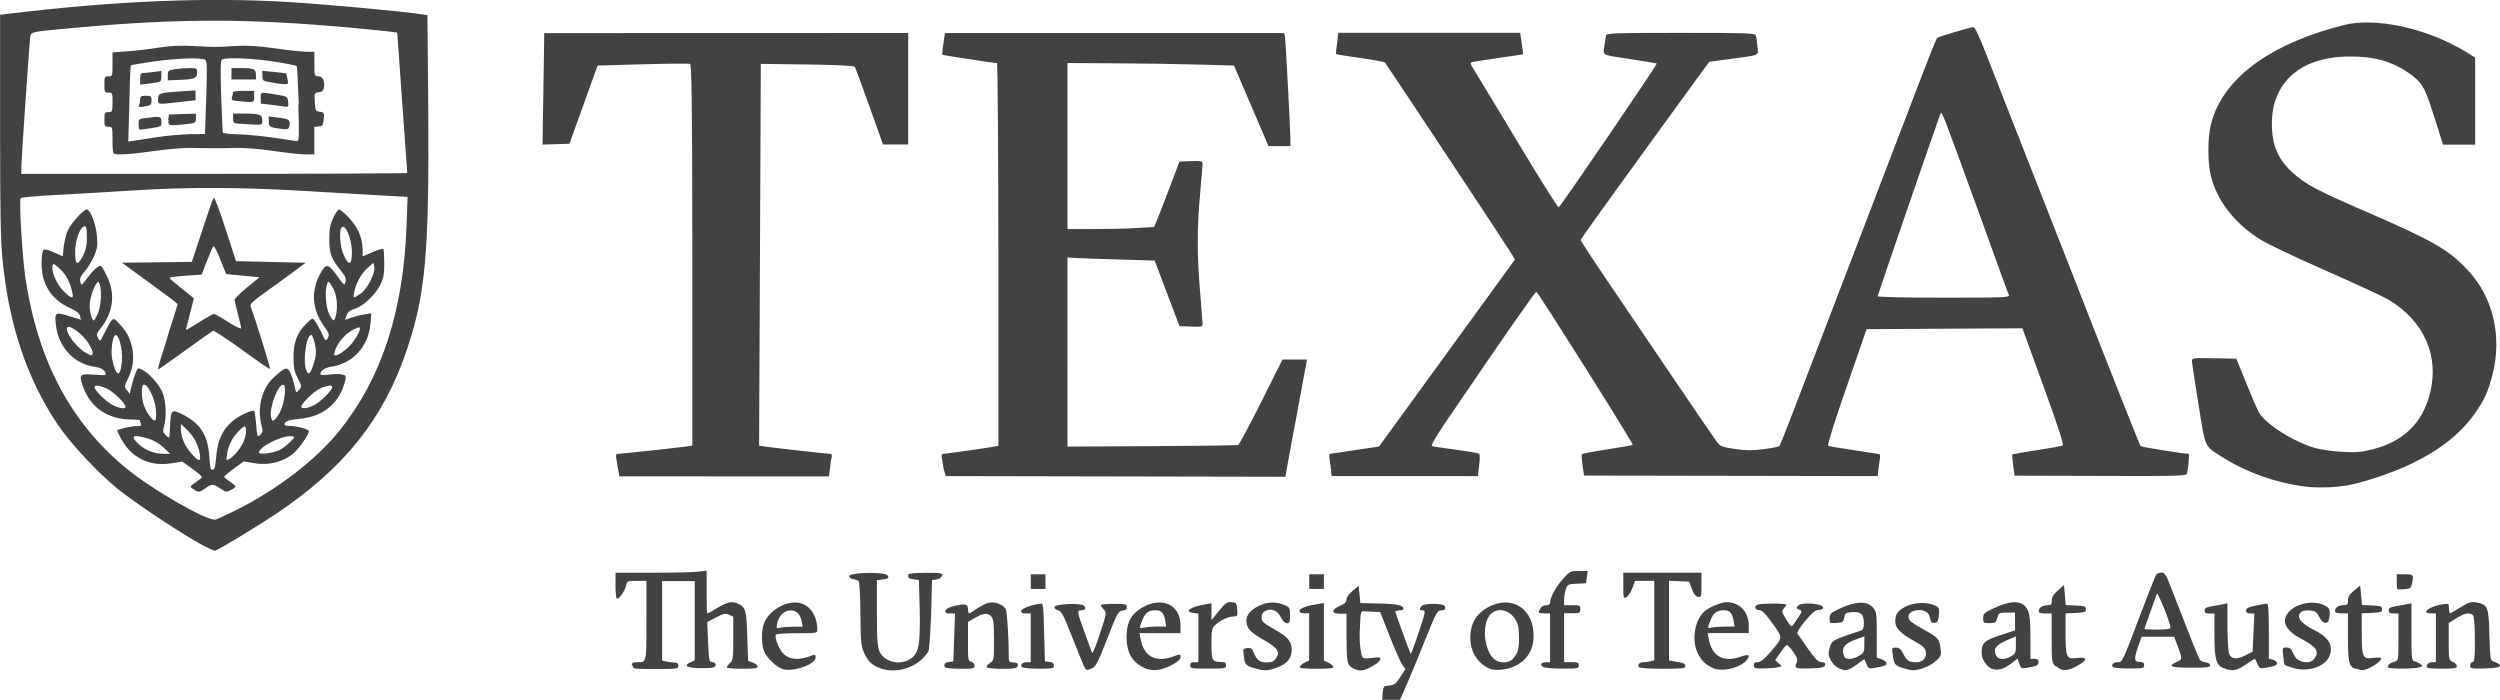 <?xml version="1.0" encoding="UTF-8" standalone="no"?>
<!-- Created with Inkscape (http://www.inkscape.org/) -->

<svg
   width="28.975mm"
   height="8.111mm"
   viewBox="0 0 28.975 8.111"
   version="1.1"
   id="svg4832"
   xml:space="preserve"
   inkscape:version="1.2.2 (b0a8486541, 2022-12-01)"
   sodipodi:docname="school-and-firms.svg"
   xmlns:inkscape="http://www.inkscape.org/namespaces/inkscape"
   xmlns:sodipodi="http://sodipodi.sourceforge.net/DTD/sodipodi-0.dtd"
   xmlns="http://www.w3.org/2000/svg"
   xmlns:svg="http://www.w3.org/2000/svg"><sodipodi:namedview
     id="namedview4834"
     pagecolor="#ffffff"
     bordercolor="#000000"
     borderopacity="0.25"
     inkscape:showpageshadow="2"
     inkscape:pageopacity="0.0"
     inkscape:pagecheckerboard="0"
     inkscape:deskcolor="#d1d1d1"
     inkscape:document-units="mm"
     showgrid="false"
     inkscape:zoom="0.52427991"
     inkscape:cx="9906.9217"
     inkscape:cy="5812.7347"
     inkscape:window-width="1920"
     inkscape:window-height="1025"
     inkscape:window-x="1920"
     inkscape:window-y="0"
     inkscape:window-maximized="1"
     inkscape:current-layer="layer1" /><defs
     id="defs4829" /><g
     inkscape:label="Layer 1"
     inkscape:groupmode="layer"
     id="layer1"
     transform="translate(-2586.586,-1550.361)"><g
       id="g60273"
       transform="translate(1148.147,1322.057)"
       style="fill:#ffffff;fill-opacity:1"><path
         style="opacity:0.74;fill:#000000;fill-opacity:1;stroke-width:1"
         d="m 1454.464,236.335 c 0.01,-0.078 0.01,-0.08 0.075,-0.086 0.06,-0.005 0.078,-0.018 0.129,-0.098 l 0.059,-0.092 -0.037,-0.053 c -0.02,-0.029 -0.086,-0.178 -0.146,-0.331 l -0.109,-0.278 -0.082,-0.003 c -0.045,-0.002 -0.096,-0.004 -0.114,-0.005 -0.028,-0.001 -0.033,0.024 -0.038,0.187 -0.01,0.104 7e-4,0.227 0.01,0.274 0.014,0.079 0.019,0.085 0.071,0.084 0.031,-6.8e-4 0.077,-0.005 0.102,-0.009 0.086,-0.015 0.064,0.045 -0.037,0.1 -0.107,0.059 -0.149,0.064 -0.225,0.024 -0.07,-0.036 -0.076,-0.067 -0.077,-0.373 l -3e-4,-0.259 h -0.076 c -0.102,0 -0.102,-0.048 -2e-4,-0.091 0.055,-0.023 0.075,-0.043 0.075,-0.073 2e-4,-0.024 0.029,-0.065 0.071,-0.1 l 0.071,-0.059 0.01,0.1 0.01,0.1 0.225,0.005 c 0.209,0.005 0.275,0.02 0.275,0.063 0,0.009 -0.022,0.017 -0.047,0.017 -0.026,0 -0.047,0.007 -0.047,0.015 0,0.016 0.17,0.481 0.179,0.491 0,0.003 0.044,-0.109 0.091,-0.25 0.079,-0.236 0.083,-0.256 0.049,-0.256 -0.042,0 -0.046,-0.02 -0.013,-0.053 0.033,-0.033 0.254,-0.03 0.267,0.004 0.013,0.034 0,0.049 -0.052,0.049 -0.033,0 -0.059,0.05 -0.169,0.325 -0.071,0.179 -0.168,0.412 -0.214,0.519 l -0.085,0.194 h -0.103 -0.103 z m -6.956,-0.278 c -0.071,-0.022 -0.178,-0.125 -0.212,-0.202 -0.034,-0.078 -0.034,-0.253 10e-5,-0.333 0.059,-0.142 0.246,-0.252 0.392,-0.233 0.131,0.018 0.222,0.143 0.223,0.311 5e-4,0.042 0,0.043 -0.234,0.043 -0.129,0 -0.239,0.007 -0.245,0.016 -0.017,0.029 0.027,0.151 0.075,0.209 0.072,0.085 0.194,0.095 0.352,0.03 0.026,-0.011 0.033,-0.005 0.033,0.026 0,0.081 -0.264,0.173 -0.385,0.134 z m 0.125,-0.49 0.108,-2.6e-4 -0.011,-0.061 c -0.016,-0.086 -0.059,-0.127 -0.129,-0.127 -0.073,0 -0.136,0.061 -0.154,0.15 -0.012,0.06 -0.01,0.063 0.033,0.051 0.025,-0.007 0.094,-0.012 0.153,-0.012 z m 1.009,0.482 c -0.097,-0.035 -0.143,-0.079 -0.189,-0.18 -0.034,-0.074 -0.039,-0.13 -0.042,-0.45 0,-0.201 -0.011,-0.372 -0.02,-0.381 -0.01,-0.008 -0.037,-0.018 -0.063,-0.022 -0.027,-0.003 -0.047,-0.019 -0.047,-0.035 0,-0.042 0.408,-0.052 0.443,-0.01 0.026,0.032 0.013,0.041 -0.075,0.052 l -0.047,0.005 v 0.387 c 0,0.334 0.01,0.395 0.034,0.448 0.062,0.115 0.229,0.154 0.347,0.082 0.104,-0.064 0.122,-0.148 0.116,-0.558 l -0.01,-0.359 -0.062,-0.009 c -0.034,-0.005 -0.062,-0.016 -0.061,-0.024 5e-4,-0.008 0,-0.023 0,-0.033 0,-0.011 0.079,-0.019 0.2,-0.019 0.179,0 0.199,0.003 0.193,0.033 -0.01,0.02 -0.029,0.037 -0.062,0.043 l -0.056,0.01 -0.01,0.387 c -0.01,0.228 -0.019,0.407 -0.032,0.436 -0.012,0.027 -0.054,0.076 -0.093,0.108 -0.131,0.108 -0.314,0.143 -0.466,0.089 z m 2.356,-0.034 c -0.015,-0.034 -0.078,-0.189 -0.139,-0.344 -0.093,-0.237 -0.119,-0.285 -0.156,-0.293 -0.024,-0.006 -0.044,-0.023 -0.044,-0.038 0,-0.036 0.301,-0.05 0.341,-0.017 0.034,0.028 0.017,0.055 -0.033,0.055 -0.048,0 -0.045,0.014 0.049,0.274 0.038,0.104 0.073,0.201 0.079,0.217 0.01,0.015 0.046,-0.082 0.091,-0.217 0.079,-0.24 0.08,-0.246 0.046,-0.284 -0.02,-0.021 -0.035,-0.045 -0.035,-0.052 0,-0.007 0.068,-0.013 0.151,-0.013 0.137,0 0.151,0.003 0.151,0.036 0,0.026 -0.015,0.038 -0.051,0.043 -0.048,0.005 -0.061,0.028 -0.177,0.327 -0.115,0.293 -0.131,0.323 -0.185,0.345 -0.057,0.023 -0.06,0.022 -0.087,-0.037 z m 0.708,0.032 c -0.144,-0.065 -0.21,-0.178 -0.21,-0.358 0,-0.188 0.065,-0.292 0.229,-0.367 0.212,-0.096 0.396,0.01 0.396,0.23 l 10e-5,0.09 h -0.238 -0.238 l 0.014,0.071 c 0.037,0.198 0.172,0.272 0.368,0.203 0.099,-0.035 0.094,-0.035 0.094,0.007 0,0.046 -0.159,0.132 -0.267,0.145 -0.053,0.006 -0.106,-6.7e-4 -0.148,-0.02 z m 0.155,-0.481 h 0.094 l -0.011,-0.068 c -0.015,-0.089 -0.043,-0.121 -0.111,-0.121 -0.082,0 -0.12,0.028 -0.154,0.113 -0.04,0.101 -0.04,0.101 0.028,0.087 0.032,-0.007 0.102,-0.012 0.153,-0.012 z m 1.104,0.479 c -0.093,-0.029 -0.102,-0.042 -0.113,-0.168 -0.01,-0.049 0,-0.057 0.044,-0.062 0.04,-0.005 0.054,0.005 0.074,0.053 0.036,0.088 0.07,0.113 0.152,0.113 0.058,0 0.08,-0.01 0.106,-0.049 0.029,-0.044 0.03,-0.055 0.01,-0.096 -0.015,-0.026 -0.077,-0.074 -0.139,-0.108 -0.141,-0.078 -0.195,-0.125 -0.21,-0.188 -0.021,-0.086 0.024,-0.157 0.136,-0.212 0.108,-0.053 0.207,-0.054 0.316,-0.005 0.044,0.02 0.05,0.034 0.05,0.114 0,0.077 -0.01,0.091 -0.036,0.091 -0.023,0 -0.049,-0.026 -0.071,-0.07 -0.04,-0.08 -0.11,-0.108 -0.179,-0.074 -0.031,0.015 -0.044,0.038 -0.044,0.076 0,0.047 0.017,0.063 0.132,0.128 0.174,0.098 0.217,0.147 0.217,0.25 0,0.1 -0.057,0.164 -0.184,0.208 -0.104,0.036 -0.138,0.035 -0.255,-4.5e-4 z m 2.744,0.011 c -0.144,-0.061 -0.229,-0.195 -0.229,-0.359 0,-0.176 0.076,-0.294 0.236,-0.37 0.241,-0.114 0.47,0.021 0.495,0.291 0.017,0.187 -0.054,0.325 -0.206,0.402 -0.088,0.045 -0.233,0.062 -0.295,0.036 z m 0.262,-0.114 c 0.022,-0.021 0.046,-0.06 0.056,-0.086 0.024,-0.064 0.023,-0.256 0,-0.322 -0.07,-0.185 -0.281,-0.216 -0.35,-0.052 -0.062,0.15 -0.015,0.395 0.091,0.47 0.06,0.042 0.158,0.037 0.204,-0.009 z m 2.321,0.104 c -0.088,-0.04 -0.129,-0.079 -0.175,-0.169 -0.075,-0.146 -0.039,-0.382 0.074,-0.485 0.052,-0.047 0.197,-0.109 0.257,-0.109 0.15,-10e-4 0.259,0.112 0.259,0.268 v 0.09 h -0.238 -0.238 l 0.013,0.071 c 0.037,0.2 0.17,0.273 0.369,0.203 0.089,-0.031 0.112,-0.024 0.082,0.025 -0.061,0.098 -0.289,0.158 -0.403,0.107 z m 0.139,-0.48 0.111,-2.6e-4 -0.011,-0.068 c -0.015,-0.089 -0.043,-0.121 -0.111,-0.121 -0.082,0 -0.12,0.028 -0.155,0.113 -0.039,0.098 -0.039,0.101 0.012,0.088 0.024,-0.006 0.092,-0.011 0.153,-0.012 z m 1.319,0.481 c -0.038,-0.016 -0.074,-0.053 -0.094,-0.094 -0.029,-0.061 -0.029,-0.076 -0.01,-0.147 0.029,-0.083 0.03,-0.084 0.362,-0.194 0.024,-0.008 0.033,-0.031 0.033,-0.082 0,-0.106 -0.032,-0.138 -0.133,-0.131 -0.077,0.005 -0.085,0.011 -0.094,0.063 -0.01,0.051 -0.017,0.057 -0.09,0.062 -0.078,0.005 -0.08,0.005 -0.08,-0.053 0,-0.054 0.01,-0.063 0.127,-0.118 0.175,-0.081 0.309,-0.085 0.374,-0.009 0.044,0.051 0.046,0.065 0.046,0.317 v 0.264 l 0.056,0.02 c 0.031,0.011 0.056,0.031 0.056,0.045 0,0.027 -0.023,0.036 -0.137,0.055 -0.066,0.011 -0.073,0.008 -0.095,-0.045 l -0.024,-0.057 -0.092,0.066 c -0.102,0.072 -0.123,0.076 -0.213,0.037 z m 0.236,-0.142 c 0.056,-0.034 0.061,-0.046 0.061,-0.131 v -0.094 l -0.08,0.028 c -0.154,0.054 -0.192,0.105 -0.154,0.204 0.016,0.041 0.099,0.037 0.173,-0.008 z m 0.507,0.142 c -0.095,-0.034 -0.101,-0.041 -0.116,-0.147 -0.013,-0.087 -0.012,-0.09 0.036,-0.09 0.038,0 0.057,0.017 0.086,0.073 0.04,0.079 0.068,0.097 0.152,0.097 0.072,0 0.116,-0.048 0.109,-0.118 -0.01,-0.049 -0.025,-0.067 -0.138,-0.13 -0.159,-0.089 -0.217,-0.149 -0.217,-0.226 0,-0.083 0.029,-0.124 0.119,-0.171 0.093,-0.048 0.239,-0.056 0.331,-0.018 0.059,0.025 0.062,0.031 0.056,0.113 -0.01,0.074 -0.012,0.088 -0.048,0.093 -0.034,0.005 -0.045,-0.005 -0.054,-0.053 -0.013,-0.065 -0.054,-0.095 -0.129,-0.095 -0.11,0 -0.16,0.076 -0.09,0.136 0.018,0.015 0.089,0.059 0.158,0.097 0.153,0.084 0.17,0.104 0.182,0.211 0.01,0.079 0.01,0.09 -0.058,0.148 -0.063,0.059 -0.188,0.107 -0.272,0.105 -0.019,-4.5e-4 -0.067,-0.013 -0.107,-0.027 z m 1.034,0.01 c -0.063,-0.027 -0.121,-0.113 -0.121,-0.182 0,-0.121 0.027,-0.147 0.214,-0.208 l 0.173,-0.057 v -0.103 -0.103 h -0.094 c -0.09,0 -0.094,0.003 -0.111,0.061 -0.016,0.056 -0.024,0.061 -0.091,0.061 -0.068,0 -0.073,-0.003 -0.073,-0.058 0,-0.052 0.011,-0.063 0.123,-0.115 0.216,-0.101 0.346,-0.091 0.397,0.03 0.02,0.046 0.028,0.139 0.028,0.311 v 0.246 h 0.047 c 0.034,0 0.047,0.01 0.047,0.036 0,0.038 -0.02,0.048 -0.134,0.068 -0.064,0.011 -0.07,0.008 -0.089,-0.048 l -0.021,-0.06 -0.074,0.059 c -0.081,0.064 -0.16,0.085 -0.221,0.059 z m 0.221,-0.147 c 0.049,-0.029 0.055,-0.042 0.055,-0.131 v -0.099 l -0.09,0.038 c -0.147,0.063 -0.179,0.107 -0.136,0.188 0.024,0.046 0.098,0.047 0.171,0.004 z m 0.516,0.118 c -0.045,-0.045 -0.046,-0.054 -0.046,-0.33 v -0.284 h -0.075 c -0.049,0 -0.075,-0.008 -0.075,-0.025 0,-0.04 0.042,-0.07 0.098,-0.07 0.046,0 0.053,-0.007 0.053,-0.055 0,-0.04 0.02,-0.072 0.071,-0.117 l 0.071,-0.062 0.01,0.116 0.01,0.116 0.117,0.005 c 0.103,0.005 0.117,0.01 0.117,0.043 0,0.033 -0.015,0.038 -0.118,0.043 l -0.118,0.005 v 0.227 c 0,0.286 0.01,0.307 0.134,0.29 0.125,-0.017 0.125,0.024 0,0.092 -0.115,0.062 -0.179,0.064 -0.239,0.004 z m 1.942,0.019 c -0.083,-0.036 -0.102,-0.108 -0.102,-0.391 V 235.415 h -0.057 c -0.043,0 -0.056,-0.009 -0.056,-0.035 0,-0.026 0.018,-0.038 0.071,-0.047 0.039,-0.006 0.098,-0.017 0.132,-0.024 l 0.061,-0.012 v 0.265 c 0,0.146 0.01,0.286 0.017,0.312 0.027,0.071 0.085,0.079 0.187,0.027 l 0.088,-0.045 0.01,-0.221 0.01,-0.221 h -0.048 c -0.034,0 -0.048,-0.01 -0.048,-0.034 0,-0.026 0.025,-0.039 0.11,-0.057 0.06,-0.012 0.12,-0.023 0.132,-0.023 0.016,0 0.022,0.085 0.022,0.319 v 0.319 l 0.047,0.012 c 0.026,0.007 0.047,0.024 0.047,0.038 0,0.028 -0.023,0.037 -0.134,0.056 -0.062,0.011 -0.07,0.007 -0.092,-0.045 -0.013,-0.031 -0.027,-0.057 -0.032,-0.057 -0.01,0 -0.052,0.03 -0.106,0.066 -0.105,0.071 -0.159,0.079 -0.252,0.039 z m 0.818,0.001 c -0.05,-0.014 -0.095,-0.03 -0.102,-0.037 -0.01,-0.007 -0.016,-0.054 -0.021,-0.107 -0.01,-0.092 -0.01,-0.095 0.04,-0.095 0.038,0 0.055,0.014 0.076,0.065 0.031,0.074 0.079,0.105 0.16,0.105 0.037,0 0.067,-0.014 0.086,-0.042 0.061,-0.087 0.025,-0.137 -0.172,-0.24 -0.127,-0.067 -0.189,-0.154 -0.165,-0.232 0.046,-0.152 0.323,-0.23 0.476,-0.133 0.036,0.023 0.042,0.041 0.038,0.106 -0.01,0.062 -0.014,0.08 -0.044,0.084 -0.027,0.004 -0.048,-0.015 -0.076,-0.066 -0.032,-0.061 -0.048,-0.072 -0.11,-0.077 -0.04,-0.003 -0.084,0.004 -0.099,0.017 -0.064,0.053 -0.011,0.131 0.143,0.206 0.176,0.087 0.234,0.185 0.182,0.308 -0.05,0.121 -0.243,0.185 -0.413,0.138 z m 0.709,0.007 c -0.07,-0.028 -0.081,-0.079 -0.081,-0.367 v -0.275 h -0.075 c -0.049,0 -0.076,-0.008 -0.076,-0.025 0,-0.04 0.042,-0.07 0.098,-0.07 0.046,0 0.053,-0.007 0.053,-0.055 0,-0.041 0.018,-0.07 0.071,-0.114 l 0.071,-0.059 0.01,0.113 0.01,0.113 0.117,0.005 c 0.103,0.005 0.117,0.01 0.117,0.043 0,0.033 -0.015,0.038 -0.118,0.043 l -0.118,0.005 v 0.227 c 0,0.286 0.01,0.307 0.134,0.29 0.054,-0.007 0.093,-0.005 0.093,0.005 0,0.041 -0.158,0.138 -0.221,0.136 -0.019,-6.6e-4 -0.052,-0.009 -0.075,-0.018 z m -19.972,-0.038 c 0,-0.029 0.013,-0.038 0.055,-0.038 0.12,0 0.115,0.021 0.115,-0.483 v -0.46 h -0.112 c -0.108,0 -0.112,0.001 -0.124,0.056 -0.013,0.06 -0.077,0.152 -0.105,0.152 -0.01,0 -0.017,-0.068 -0.017,-0.151 v -0.151 l 0.429,-1.7e-4 c 0.236,-1e-4 0.474,-0.005 0.528,-0.012 l 0.099,-0.012 v 0.248 c 0,0.136 0,0.248 0.01,0.248 0.01,0 0.056,-0.03 0.117,-0.066 0.115,-0.069 0.166,-0.079 0.239,-0.046 0.086,0.039 0.098,0.084 0.105,0.382 l 0.01,0.28 0.055,0.019 c 0.03,0.011 0.055,0.031 0.055,0.046 0,0.021 -0.038,0.026 -0.179,0.026 -0.099,0 -0.179,-0.007 -0.179,-0.016 0,-0.009 0.017,-0.031 0.038,-0.05 0.034,-0.031 0.038,-0.058 0.038,-0.286 v -0.252 l -0.049,-0.022 c -0.042,-0.019 -0.062,-0.015 -0.151,0.031 l -0.102,0.054 0.01,0.229 c 0.01,0.223 0.01,0.229 0.049,0.235 0.029,0.004 0.042,0.017 0.038,0.038 -0.01,0.027 -0.032,0.032 -0.165,0.032 -0.168,0 -0.217,-0.027 -0.125,-0.069 l 0.048,-0.022 v -0.459 -0.459 h -0.189 -0.189 v 0.46 0.46 l 0.042,0.011 c 0.024,0.006 0.066,0.011 0.094,0.012 0.039,1.9e-4 0.052,0.009 0.052,0.038 0,0.036 -0.013,0.038 -0.264,0.038 -0.252,0 -0.264,-0.002 -0.264,-0.038 z m 3.636,0.025 c -0.028,-0.029 -0.01,-0.061 0.039,-0.066 l 0.052,-0.006 0.01,-0.278 0.01,-0.278 h -0.058 c -0.045,0 -0.057,-0.007 -0.053,-0.033 0.01,-0.022 0.039,-0.04 0.11,-0.056 0.125,-0.028 0.151,-0.021 0.151,0.041 0,0.026 0.01,0.048 0.011,0.048 0.01,0 0.048,-0.026 0.094,-0.057 0.046,-0.031 0.108,-0.062 0.14,-0.068 0.07,-0.014 0.165,0.023 0.193,0.074 0.016,0.03 0.036,0.349 0.035,0.575 -10e-5,0.032 0.011,0.043 0.044,0.043 0.054,0 0.07,0.014 0.056,0.049 -0.01,0.02 -0.051,0.026 -0.177,0.026 -0.092,0 -0.172,-0.008 -0.178,-0.018 -0.01,-0.01 0.01,-0.032 0.036,-0.049 0.047,-0.031 0.048,-0.035 0.048,-0.272 0,-0.215 -0.01,-0.244 -0.037,-0.274 -0.042,-0.039 -0.096,-0.031 -0.198,0.03 l -0.067,0.039 v 0.226 c 0,0.21 0,0.227 0.038,0.236 0.021,0.005 0.038,0.026 0.038,0.045 0,0.032 -0.016,0.036 -0.157,0.036 -0.086,0 -0.163,-0.005 -0.17,-0.013 z m 0.884,-0.006 c -0.019,-0.03 0.01,-0.057 0.058,-0.057 h 0.046 v -0.283 -0.283 h -0.058 c -0.044,0 -0.056,-0.008 -0.052,-0.032 0.01,-0.028 0.152,-0.078 0.237,-0.081 0.017,-6e-4 0.024,0.084 0.028,0.334 l 0.01,0.335 0.052,0.006 c 0.037,0.004 0.052,0.017 0.052,0.043 0,0.034 -0.015,0.036 -0.178,0.036 -0.098,0 -0.183,-0.008 -0.19,-0.019 z m 1.953,-0.019 c 0,-0.028 0.013,-0.038 0.047,-0.038 h 0.047 v -0.282 -0.282 l -0.05,-0.006 c -0.121,-0.014 -0.05,-0.07 0.131,-0.101 l 0.071,-0.013 v 0.098 0.098 l 0.087,-0.107 c 0.076,-0.094 0.094,-0.106 0.146,-0.101 0.055,0.005 0.06,0.011 0.065,0.086 0.01,0.075 0,0.08 -0.044,0.08 -0.057,0 -0.152,0.044 -0.212,0.1 -0.038,0.035 -0.042,0.056 -0.042,0.222 0,0.199 0.01,0.205 0.127,0.206 0.03,1.9e-4 0.042,0.011 0.042,0.038 0,0.035 -0.013,0.038 -0.208,0.038 -0.195,0 -0.208,-0.002 -0.208,-0.038 z m 1.269,0.014 c 0.01,-0.013 0.03,-0.035 0.059,-0.048 l 0.05,-0.025 v -0.273 -0.273 h -0.056 c -0.036,0 -0.056,-0.01 -0.056,-0.027 0,-0.029 0.077,-0.059 0.203,-0.079 l 0.08,-0.012 v 0.332 0.332 l 0.05,0.025 c 0.028,0.013 0.054,0.035 0.058,0.048 0.01,0.018 -0.041,0.024 -0.194,0.024 -0.152,0 -0.199,-0.005 -0.194,-0.024 z m 2.821,0.003 c -0.043,-0.025 -0.024,-0.055 0.034,-0.055 h 0.046 v -0.283 -0.283 h -0.066 c -0.072,0 -0.075,-0.004 -0.046,-0.058 0.011,-0.021 0.04,-0.036 0.066,-0.036 0.032,0 0.046,-0.011 0.047,-0.033 0,-0.059 0.068,-0.182 0.15,-0.274 0.077,-0.086 0.084,-0.09 0.183,-0.09 h 0.103 l -0.01,0.071 -0.01,0.071 -0.107,0.005 c -0.101,0.005 -0.108,0.009 -0.127,0.064 -0.011,0.032 -0.02,0.087 -0.02,0.122 v 0.063 h 0.094 c 0.088,0 0.094,0.003 0.094,0.047 0,0.044 -0.01,0.047 -0.094,0.047 h -0.094 v 0.283 0.283 h 0.085 c 0.072,0 0.085,0.005 0.085,0.038 0,0.035 -0.012,0.038 -0.193,0.037 -0.106,-3.1e-4 -0.208,-0.009 -0.227,-0.02 z m 1.109,0.002 c -0.018,-0.029 0.01,-0.057 0.053,-0.057 0.023,-1.6e-4 0.061,-0.005 0.084,-0.012 l 0.042,-0.011 v -0.46 -0.46 h -0.111 -0.111 l -0.032,0.085 c -0.018,0.047 -0.048,0.094 -0.069,0.104 -0.034,0.018 -0.036,0.011 -0.036,-0.132 v -0.152 h 0.453 0.453 v 0.143 c 0,0.135 0,0.143 -0.04,0.137 -0.028,-0.004 -0.05,-0.032 -0.071,-0.091 l -0.031,-0.085 -0.117,-0.005 -0.117,-0.005 v 0.462 0.462 l 0.071,0.012 c 0.105,0.017 0.118,0.024 0.118,0.055 0,0.025 -0.04,0.029 -0.263,0.029 -0.155,0 -0.268,-0.008 -0.275,-0.019 z m 1.331,-0.019 c 0,-0.027 0.013,-0.038 0.046,-0.038 0.032,0 0.073,-0.031 0.137,-0.105 0.162,-0.188 0.16,-0.171 0.034,-0.346 -0.084,-0.116 -0.121,-0.153 -0.154,-0.153 -0.05,0 -0.061,-0.046 -0.014,-0.064 0.041,-0.016 0.329,-0.015 0.329,0.001 0,0.007 -0.013,0.027 -0.029,0.045 -0.026,0.029 -0.024,0.04 0.024,0.119 0.029,0.048 0.058,0.087 0.065,0.087 0.01,3.3e-4 0.038,-0.04 0.07,-0.089 0.057,-0.087 0.057,-0.09 0.019,-0.104 -0.032,-0.012 -0.035,-0.019 -0.016,-0.043 0.044,-0.054 0.326,-0.025 0.292,0.029 -0.01,0.01 -0.031,0.018 -0.056,0.018 -0.032,0 -0.074,0.036 -0.149,0.126 -0.058,0.069 -0.099,0.135 -0.092,0.146 0.01,0.011 0.062,0.09 0.123,0.176 0.089,0.125 0.12,0.156 0.158,0.156 0.035,0 0.046,0.009 0.042,0.033 -0.01,0.028 -0.031,0.034 -0.155,0.039 -0.188,0.007 -0.206,6.7e-4 -0.178,-0.06 0.018,-0.04 0.013,-0.058 -0.039,-0.133 -0.033,-0.048 -0.068,-0.082 -0.077,-0.076 -0.01,0.006 -0.043,0.048 -0.074,0.092 l -0.057,0.082 0.039,0.035 0.039,0.035 -0.044,0.012 c -0.024,0.007 -0.097,0.013 -0.162,0.014 -0.106,0.002 -0.118,-0.002 -0.118,-0.036 z m 4.161,0.019 c -0.019,-0.03 0.01,-0.057 0.058,-0.057 0.055,0 0.051,0.009 0.272,-0.576 0.086,-0.228 0.165,-0.426 0.175,-0.439 0.01,-0.013 0.038,-0.024 0.061,-0.024 0.038,0 0.054,0.026 0.118,0.193 0.225,0.582 0.312,0.8 0.328,0.82 0.01,0.012 0.04,0.025 0.068,0.028 0.03,0.003 0.05,0.018 0.05,0.034 0,0.024 -0.037,0.028 -0.222,0.028 -0.232,0 -0.278,-0.017 -0.17,-0.065 0.072,-0.032 0.072,-0.033 0.017,-0.181 l -0.042,-0.113 h -0.189 -0.188 l -0.043,0.121 c -0.049,0.138 -0.044,0.171 0.024,0.171 0.035,0 0.048,0.01 0.048,0.038 0,0.035 -0.013,0.038 -0.178,0.038 -0.098,0 -0.183,-0.008 -0.19,-0.019 z m 0.669,-0.458 c 0,-0.057 -0.147,-0.417 -0.157,-0.392 -0.034,0.091 -0.144,0.402 -0.144,0.408 0,0.004 0.068,0.007 0.151,0.007 0.109,0 0.151,-0.007 0.15,-0.024 z m 2.522,0.46 c -0.013,-0.02 0.022,-0.05 0.079,-0.067 0.042,-0.013 0.042,-0.019 0.042,-0.285 v -0.272 h -0.057 c -0.043,0 -0.056,-0.009 -0.056,-0.035 0,-0.026 0.018,-0.038 0.071,-0.047 0.039,-0.006 0.098,-0.017 0.132,-0.024 l 0.061,-0.012 v 0.331 c 0,0.327 6e-4,0.331 0.042,0.344 0.024,0.007 0.054,0.022 0.069,0.034 0.022,0.017 0.017,0.023 -0.019,0.034 -0.068,0.019 -0.353,0.019 -0.364,-3.7e-4 z m 0.456,0.005 c -0.024,-0.024 0.011,-0.064 0.054,-0.064 h 0.045 v -0.283 -0.283 h -0.058 c -0.121,0 -0.023,-0.079 0.129,-0.104 0.08,-0.013 0.08,-0.013 0.08,0.045 0,0.032 0.01,0.058 0.012,0.058 0.01,0 0.061,-0.031 0.122,-0.069 0.093,-0.058 0.122,-0.067 0.181,-0.057 0.135,0.022 0.147,0.051 0.154,0.38 0.01,0.28 0.01,0.292 0.047,0.304 0.023,0.007 0.053,0.022 0.067,0.034 0.037,0.03 -0.03,0.046 -0.201,0.048 -0.125,0.002 -0.137,-10e-4 -0.137,-0.036 0,-0.021 0.013,-0.038 0.028,-0.038 0.023,0 0.028,-0.042 0.028,-0.26 0,-0.177 -0.01,-0.268 -0.023,-0.283 -0.037,-0.037 -0.096,-0.026 -0.191,0.034 l -0.089,0.056 v 0.214 c 0,0.21 0,0.215 0.047,0.236 0.026,0.012 0.047,0.034 0.047,0.05 0,0.024 -0.03,0.029 -0.167,0.029 -0.092,0 -0.172,-0.005 -0.178,-0.011 z m -0.345,-0.911 c -0.01,-0.005 -0.01,-0.045 -0.01,-0.09 v -0.082 h 0.094 c 0.101,0 0.104,0.004 0.083,0.109 -0.01,0.05 -0.02,0.058 -0.086,0.064 -0.041,0.004 -0.078,0.003 -0.083,-0.001 z m -15.841,-0.087 v -0.085 h 0.085 0.085 v 0.085 0.085 h -0.085 -0.085 z m 3.227,0 v -0.085 h 0.085 0.085 v 0.085 0.085 h -0.085 -0.085 z m -12.918,-0.474 c -0.286,-0.169 -0.706,-0.451 -0.887,-0.597 -0.24,-0.194 -0.553,-0.53 -0.705,-0.757 -0.352,-0.526 -0.56,-1.147 -0.634,-1.896 -0.023,-0.23 -0.029,-0.558 -0.029,-1.568 v -1.278 l 0.099,-0.012 c 1.237,-0.149 2.32,-0.194 3.263,-0.134 0.422,0.026 1.273,0.104 1.497,0.137 l 0.094,0.014 0.01,1.113 c 0.01,1.652 -0.033,2.117 -0.244,2.752 -0.269,0.809 -0.726,1.383 -1.526,1.918 -0.22,0.147 -0.65,0.407 -0.7,0.423 -0.015,0.005 -0.121,-0.046 -0.235,-0.114 z m 0.49,-0.36 c 0.469,-0.234 0.916,-0.578 1.184,-0.91 0.492,-0.611 0.745,-1.382 0.782,-2.382 l 0.012,-0.333 -0.243,-0.013 c -0.134,-0.007 -0.532,-0.031 -0.885,-0.052 -0.778,-0.048 -1.407,-0.051 -2.047,-0.01 -0.265,0.017 -0.664,0.041 -0.887,0.052 -0.223,0.012 -0.413,0.028 -0.422,0.037 -0.021,0.02 0.018,0.683 0.055,0.929 0.144,0.956 0.526,1.677 1.171,2.205 0.306,0.251 0.947,0.618 1.034,0.592 0.022,-0.007 0.133,-0.059 0.247,-0.115 z m -0.485,-0.225 c -0.028,-0.015 -0.052,-0.033 -0.052,-0.041 10e-5,-0.007 0.03,-0.033 0.066,-0.056 0.036,-0.024 0.066,-0.049 0.065,-0.057 -4e-4,-0.008 -0.051,-0.051 -0.113,-0.096 l -0.113,-0.082 -0.128,0.02 c -0.261,0.04 -0.471,-0.067 -0.591,-0.301 -0.02,-0.04 -0.037,-0.076 -0.037,-0.08 0,-0.014 0.165,-0.05 0.227,-0.05 0.047,0 0.057,-0.007 0.048,-0.03 -0.01,-0.016 -0.011,-0.033 -0.011,-0.038 0,-0.004 -0.038,-0.008 -0.084,-0.008 -0.288,0 -0.49,-0.135 -0.578,-0.388 -0.048,-0.135 -0.036,-0.147 0.139,-0.132 0.07,0.006 0.127,0.006 0.127,-2.2e-4 0,-0.047 -0.046,-0.08 -0.127,-0.091 -0.243,-0.033 -0.428,-0.235 -0.452,-0.494 -0.014,-0.143 -0.01,-0.145 0.178,-0.087 l 0.112,0.035 -0.01,-0.044 c -0.01,-0.032 -0.038,-0.057 -0.117,-0.093 -0.215,-0.096 -0.329,-0.275 -0.328,-0.514 3e-4,-0.076 0.01,-0.146 0.019,-0.157 0.013,-0.013 0.053,-0.004 0.123,0.027 l 0.104,0.046 0.01,-0.111 c 0.01,-0.061 0.027,-0.147 0.049,-0.192 0.042,-0.086 0.182,-0.24 0.218,-0.24 0.043,0 0.11,0.176 0.119,0.314 0.01,0.115 0,0.149 -0.038,0.237 -0.026,0.056 -0.074,0.133 -0.107,0.171 -0.046,0.053 -0.057,0.079 -0.048,0.116 0.012,0.047 0.014,0.046 0.079,-0.041 0.077,-0.102 0.139,-0.156 0.162,-0.142 0.01,0.005 0.041,0.062 0.071,0.126 0.096,0.203 0.069,0.412 -0.075,0.595 -0.049,0.062 -0.052,0.074 -0.031,0.114 0.024,0.044 0.025,0.043 0.073,-0.057 0.027,-0.056 0.062,-0.119 0.079,-0.14 0.03,-0.037 0.032,-0.036 0.113,0.052 0.151,0.165 0.184,0.409 0.083,0.613 -0.046,0.092 -0.046,0.097 -0.014,0.137 l 0.033,0.041 0.012,-0.053 c 0.018,-0.082 0.049,-0.182 0.068,-0.218 0.016,-0.03 0.022,-0.03 0.068,-0.006 0.078,0.041 0.186,0.162 0.229,0.256 0.042,0.094 0.053,0.285 0.021,0.395 -0.015,0.052 -0.013,0.071 0.012,0.099 0.017,0.019 0.036,0.034 0.042,0.034 0.01,-3e-5 0.013,-0.059 0.015,-0.132 0.01,-0.195 0.013,-0.201 0.152,-0.132 0.2,0.1 0.289,0.243 0.303,0.486 0.01,0.132 0.013,0.156 0.039,0.151 0.024,-0.005 0.033,-0.038 0.042,-0.158 0.018,-0.244 0.125,-0.401 0.34,-0.497 0.045,-0.02 0.087,-0.033 0.095,-0.028 0.01,0.005 0.02,0.077 0.027,0.161 0.013,0.148 0.014,0.151 0.048,0.117 0.03,-0.029 0.032,-0.046 0.016,-0.101 -0.058,-0.204 0,-0.439 0.146,-0.569 0.126,-0.113 0.149,-0.12 0.183,-0.055 0.016,0.031 0.038,0.099 0.05,0.151 0.02,0.095 0.021,0.095 0.054,0.054 0.032,-0.04 0.032,-0.044 -0.015,-0.136 -0.041,-0.079 -0.049,-0.12 -0.049,-0.247 0,-0.174 0.044,-0.284 0.155,-0.391 0.063,-0.061 0.065,-0.062 0.094,-0.025 0.016,0.021 0.05,0.084 0.077,0.14 0.046,0.099 0.048,0.1 0.071,0.058 0.021,-0.039 0.016,-0.054 -0.042,-0.135 -0.145,-0.202 -0.157,-0.42 -0.034,-0.631 0.06,-0.102 0.085,-0.094 0.195,0.059 0.072,0.1 0.075,0.102 0.086,0.056 0.01,-0.037 0,-0.066 -0.052,-0.128 -0.113,-0.14 -0.134,-0.197 -0.135,-0.364 -3e-4,-0.122 0.01,-0.172 0.045,-0.25 0.025,-0.054 0.056,-0.098 0.068,-0.098 0.012,0 0.065,0.045 0.118,0.101 0.102,0.107 0.155,0.236 0.155,0.373 v 0.071 l 0.113,-0.049 c 0.062,-0.027 0.119,-0.043 0.125,-0.037 0.01,0.007 0.012,0.082 0.013,0.168 5e-4,0.132 -0.01,0.171 -0.049,0.253 -0.059,0.116 -0.199,0.244 -0.298,0.274 -0.052,0.015 -0.077,0.036 -0.09,0.074 l -0.018,0.053 0.07,-0.025 c 0.038,-0.013 0.107,-0.031 0.152,-0.038 l 0.083,-0.014 -0.01,0.12 c -0.021,0.261 -0.203,0.462 -0.452,0.499 -0.076,0.011 -0.129,0.048 -0.129,0.088 0,0.009 0.046,0.011 0.103,0.003 0.057,-0.007 0.125,-0.008 0.151,-6.7e-4 0.041,0.01 0.046,0.02 0.036,0.063 -0.062,0.266 -0.25,0.426 -0.532,0.451 -0.122,0.011 -0.174,0.03 -0.174,0.065 0,0.009 0.026,0.017 0.058,0.017 0.083,0 0.225,0.039 0.225,0.061 0,0.031 -0.076,0.15 -0.14,0.219 -0.119,0.129 -0.306,0.185 -0.5,0.151 l -0.114,-0.02 -0.113,0.082 c -0.062,0.045 -0.113,0.088 -0.114,0.096 -4e-4,0.008 0.029,0.033 0.065,0.057 0.036,0.023 0.066,0.049 0.066,0.056 10e-5,0.008 -0.024,0.026 -0.054,0.042 -0.05,0.026 -0.059,0.025 -0.122,-0.018 -0.081,-0.055 -0.096,-0.056 -0.161,-0.011 -0.082,0.057 -0.086,0.057 -0.14,0.029 z m 0.054,-0.424 c -0.017,-0.104 -0.069,-0.202 -0.151,-0.28 l -0.068,-0.065 v 0.053 c 0,0.096 0.043,0.2 0.118,0.285 0.093,0.106 0.117,0.107 0.101,0.007 z m 0.433,-0.021 c 0.065,-0.077 0.103,-0.166 0.103,-0.24 0,-0.073 -0.016,-0.072 -0.088,0.004 -0.074,0.078 -0.115,0.159 -0.131,0.26 -0.012,0.076 -0.011,0.079 0.026,0.059 0.021,-0.011 0.062,-0.048 0.09,-0.082 z m -0.853,-0.051 c -0.049,-0.046 -0.115,-0.085 -0.178,-0.103 -0.155,-0.046 -0.201,-0.037 -0.145,0.029 0.079,0.092 0.2,0.148 0.326,0.148 l 0.075,3.6e-4 -0.078,-0.074 z m 1.349,0.029 c 0.03,-0.016 0.083,-0.057 0.118,-0.091 0.059,-0.059 0.06,-0.062 0.021,-0.068 -0.106,-0.015 -0.381,0.121 -0.381,0.189 0,0.028 0.171,0.006 0.242,-0.031 z m -1.436,-0.463 c -0.013,-0.142 -0.103,-0.319 -0.148,-0.291 -0.022,0.014 -0.021,0.134 0,0.214 0.025,0.089 0.111,0.213 0.136,0.198 0.013,-0.008 0.017,-0.053 0.011,-0.12 z m 1.443,0.012 c 0.044,-0.087 0.069,-0.283 0.038,-0.302 -0.056,-0.035 -0.174,0.265 -0.147,0.375 0.011,0.043 0.017,0.047 0.042,0.027 0.016,-0.013 0.046,-0.058 0.067,-0.099 z m -1.796,-0.05 c 0,-0.038 -0.143,-0.177 -0.217,-0.21 -0.084,-0.038 -0.142,-0.045 -0.142,-0.016 0,0.038 0.143,0.177 0.217,0.21 0.084,0.038 0.142,0.045 0.142,0.016 z m 2.186,-0.018 c 0.072,-0.037 0.21,-0.174 0.21,-0.209 0,-0.029 -0.058,-0.022 -0.141,0.016 -0.074,0.034 -0.217,0.172 -0.217,0.21 0,0.03 0.071,0.022 0.148,-0.018 z m -2.228,-0.521 c 0.01,-0.121 -0.034,-0.292 -0.072,-0.292 -0.035,0 -0.061,0.185 -0.04,0.284 0.045,0.211 0.098,0.214 0.112,0.008 z m 2.219,0.054 c 0.017,-0.049 0.03,-0.114 0.03,-0.146 -1e-4,-0.075 -0.035,-0.2 -0.055,-0.2 -0.057,0 -0.099,0.296 -0.058,0.406 0.024,0.064 0.046,0.049 0.083,-0.06 z m -2.602,-0.243 c -0.07,-0.119 -0.255,-0.248 -0.255,-0.177 0,0.076 0.129,0.235 0.236,0.29 0.05,0.026 0.057,0.026 0.062,6.8e-4 0.01,-0.016 -0.016,-0.067 -0.044,-0.114 z m 2.997,0.048 c 0.079,-0.069 0.164,-0.214 0.14,-0.238 -0.01,-0.006 -0.048,0.01 -0.094,0.037 -0.087,0.051 -0.173,0.159 -0.194,0.243 -0.011,0.044 -0.01,0.049 0.027,0.04 0.022,-0.005 0.076,-0.043 0.121,-0.082 z m -2.893,-0.4 c 0.037,-0.082 0.048,-0.271 0.021,-0.342 -0.011,-0.03 -0.017,-0.031 -0.036,-0.008 -0.037,0.045 -0.08,0.184 -0.08,0.261 0,0.072 0.028,0.169 0.048,0.169 0.01,0 0.027,-0.036 0.047,-0.08 z m 2.765,-0.005 c 0.017,-0.113 0,-0.232 -0.052,-0.312 -0.036,-0.06 -0.041,-0.062 -0.055,-0.028 -0.029,0.073 -0.018,0.261 0.02,0.344 0.02,0.044 0.045,0.08 0.055,0.08 0.01,0 0.024,-0.038 0.032,-0.085 z m -3.059,-0.231 c -0.027,-0.128 -0.072,-0.215 -0.146,-0.281 -0.077,-0.07 -0.079,-0.071 -0.086,-0.027 -0.01,0.071 0.053,0.209 0.132,0.287 0.086,0.086 0.116,0.093 0.1,0.021 z m 3.343,0.005 c 0.075,-0.057 0.164,-0.232 0.156,-0.304 l -0.01,-0.053 -0.07,0.061 c -0.073,0.065 -0.136,0.179 -0.154,0.281 -0.014,0.074 -0.01,0.075 0.074,0.014 z m -3.216,-0.449 c 0.028,-0.055 0.04,-0.113 0.04,-0.198 0,-0.127 -0.01,-0.149 -0.043,-0.127 -0.046,0.029 -0.093,0.17 -0.093,0.284 -6e-4,0.167 0.026,0.178 0.097,0.041 z m 3.111,-0.038 c -6e-4,-0.157 -0.083,-0.341 -0.123,-0.275 -0.024,0.038 -0.012,0.217 0.019,0.291 0.066,0.159 0.105,0.153 0.105,-0.015 z m -2.139,0.992 c 0.066,-0.205 0.12,-0.378 0.12,-0.383 0,-0.006 -0.145,-0.116 -0.323,-0.245 l -0.323,-0.235 0.405,-0.005 0.405,-0.005 0.021,-0.061 c 0.011,-0.034 0.065,-0.197 0.119,-0.363 0.054,-0.166 0.105,-0.309 0.114,-0.318 0.01,-0.009 0.07,0.152 0.137,0.359 l 0.121,0.375 0.404,0.009 0.404,0.009 -0.179,0.133 c -0.099,0.073 -0.245,0.179 -0.325,0.236 -0.1,0.071 -0.143,0.112 -0.136,0.131 0.06,0.163 0.234,0.724 0.227,0.73 -0.01,0.005 -0.151,-0.094 -0.324,-0.22 -0.173,-0.126 -0.325,-0.225 -0.337,-0.221 -0.011,0.005 -0.157,0.107 -0.322,0.228 -0.166,0.12 -0.307,0.219 -0.314,0.219 -0.01,0 0.042,-0.168 0.108,-0.373 z m 0.44,-0.216 c 0.046,-0.029 0.092,-0.053 0.102,-0.053 0.01,0 0.085,0.042 0.166,0.094 0.081,0.052 0.148,0.084 0.148,0.071 -10e-5,-0.013 -0.017,-0.087 -0.038,-0.165 -0.02,-0.078 -0.037,-0.152 -0.038,-0.165 -2e-4,-0.013 0.065,-0.076 0.144,-0.142 l 0.144,-0.118 -0.193,-0.019 -0.193,-0.019 -0.066,-0.165 c -0.036,-0.091 -0.072,-0.161 -0.08,-0.156 -0.01,0.005 -0.042,0.081 -0.076,0.168 l -0.062,0.16 -0.186,0.013 c -0.103,0.007 -0.186,0.018 -0.186,0.025 4e-4,0.007 0.036,0.039 0.08,0.073 0.044,0.034 0.107,0.085 0.141,0.113 l 0.061,0.052 -0.046,0.179 c -0.025,0.099 -0.046,0.182 -0.047,0.186 -4e-4,0.006 0.065,-0.033 0.225,-0.133 z m 2.341,-1.686 c 0,-0.012 -0.088,-1.243 -0.105,-1.474 l -0.011,-0.154 -0.079,-0.011 c -0.043,-0.006 -0.266,-0.028 -0.494,-0.049 -1.165,-0.104 -1.952,-0.104 -3.114,-1e-4 -0.547,0.049 -0.555,0.05 -0.565,0.1 -0.01,0.05 -0.106,1.45 -0.105,1.536 l 3e-4,0.061 h 2.236 c 1.23,0 2.236,-0.005 2.236,-0.01 z m -3.403,-0.229 c -0.01,-0.007 -0.013,-0.079 -0.013,-0.16 0,-0.145 0,-0.148 -0.047,-0.148 -0.043,0 -0.047,-0.007 -0.047,-0.085 0,-0.078 0.01,-0.085 0.047,-0.085 0.045,0 0.047,-0.005 0.047,-0.113 0,-0.108 0,-0.113 -0.047,-0.113 -0.044,0 -0.047,-0.006 -0.047,-0.094 0,-0.088 0,-0.094 0.047,-0.094 0.046,0 0.047,-0.003 0.047,-0.139 v -0.139 l 0.172,-0.012 c 0.094,-0.007 0.258,-0.026 0.363,-0.043 0.137,-0.022 0.249,-0.027 0.399,-0.019 0.256,0.014 0.241,0.014 0.482,4e-4 0.15,-0.009 0.266,-0.002 0.476,0.028 0.153,0.022 0.317,0.039 0.363,0.039 h 0.085 v 0.142 c 0,0.138 0,0.142 0.047,0.142 0.05,0 0.075,0.052 0.063,0.135 -0.01,0.033 -0.02,0.046 -0.059,0.05 -0.052,0.006 -0.053,0.008 -0.047,0.113 0.01,0.102 0.01,0.107 0.058,0.113 0.05,0.005 0.052,0.011 0.047,0.085 -0.01,0.07 -0.011,0.08 -0.058,0.085 l -0.052,0.006 v 0.159 0.159 h -0.103 c -0.057,0 -0.224,-0.018 -0.373,-0.04 -0.148,-0.022 -0.338,-0.038 -0.421,-0.035 -0.162,0.005 -0.336,0.005 -0.547,-2.3e-4 -0.073,-0.002 -0.257,0.015 -0.41,0.036 -0.283,0.04 -0.451,0.05 -0.473,0.027 z m 0.506,-0.188 c 0.114,-0.017 0.285,-0.032 0.38,-0.034 l 0.173,-0.002 0.014,-0.422 c 0.011,-0.349 0.01,-0.425 -0.012,-0.438 -0.044,-0.028 -0.334,-0.018 -0.599,0.02 -0.139,0.02 -0.256,0.04 -0.26,0.044 -0.01,0.004 -0.013,0.205 -0.02,0.446 l -0.012,0.438 0.065,-0.01 c 0.036,-0.005 0.158,-0.025 0.272,-0.042 z m -0.217,-0.146 c 0,-0.062 0,-0.065 0.088,-0.076 0.161,-0.022 0.177,-0.018 0.177,0.044 0,0.06 0.012,0.055 -0.203,0.087 -0.059,0.009 -0.061,0.007 -0.061,-0.055 z m 0.343,-0.055 0.01,-0.061 0.156,-0.005 0.156,-0.005 v 0.055 c 0,0.053 -0.01,0.055 -0.116,0.067 -0.205,0.021 -0.208,0.021 -0.201,-0.049 z m -0.336,-0.176 c 0.01,-0.016 0.012,-0.046 0.012,-0.066 0,-0.029 0.013,-0.036 0.066,-0.036 0.061,0 0.066,0.005 0.066,0.054 0,0.046 -0.01,0.056 -0.059,0.066 -0.086,0.017 -0.097,0.015 -0.085,-0.018 z m 0.219,-0.062 c 0,-0.069 0.016,-0.075 0.247,-0.09 l 0.187,-0.012 v 0.057 0.057 l -0.189,0.021 c -0.255,0.029 -0.245,0.03 -0.245,-0.033 z m -0.208,-0.237 c 0,-0.053 0.01,-0.067 0.035,-0.067 0.019,0 0.074,-0.005 0.123,-0.012 l 0.088,-0.012 v 0.058 c 0,0.07 0,0.071 -0.137,0.088 l -0.108,0.013 z m 0.321,-0.041 c 0,-0.056 0.01,-0.059 0.088,-0.071 0.048,-0.007 0.125,-0.012 0.17,-0.012 0.073,0 0.082,0.005 0.082,0.043 -5e-4,0.075 -0.023,0.086 -0.184,0.093 l -0.156,0.006 10e-5,-0.059 z m 1.518,0.337 c -0.01,-0.236 -0.018,-0.435 -0.025,-0.443 -0.01,-0.007 -0.124,-0.031 -0.261,-0.052 -0.249,-0.039 -0.561,-0.051 -0.604,-0.024 -0.017,0.011 -0.019,0.107 -0.01,0.42 0.01,0.223 0.018,0.414 0.018,0.424 3e-4,0.011 0.078,0.021 0.184,0.023 0.101,0.003 0.29,0.021 0.42,0.041 0.13,0.02 0.247,0.037 0.261,0.038 0.02,0.001 0.022,-0.08 0.012,-0.427 z m -0.206,0.284 c -0.13,-0.016 -0.142,-0.023 -0.142,-0.084 v -0.059 l 0.108,0.013 c 0.123,0.015 0.143,0.027 0.134,0.088 -0.01,0.048 -0.018,0.053 -0.101,0.043 z m -0.476,-0.058 c -0.075,-0.007 -0.08,-0.011 -0.08,-0.063 v -0.056 l 0.127,2.5e-4 c 0.181,3.7e-4 0.212,0.012 0.212,0.077 0,0.053 0,0.054 -0.09,0.051 -0.049,-0.002 -0.126,-0.007 -0.17,-0.011 z m 0.486,-0.204 c -0.015,-0.003 -0.077,-0.011 -0.137,-0.018 l -0.108,-0.012 v -0.065 c 0,-0.073 -0.01,-0.071 0.179,-0.04 0.13,0.022 0.132,0.024 0.138,0.084 0.01,0.061 0,0.066 -0.072,0.051 z m -0.516,-0.06 c -0.064,-0.007 -0.071,-0.012 -0.062,-0.049 0.01,-0.023 0.011,-0.048 0.011,-0.055 2e-4,-0.008 0.056,-0.014 0.123,-0.014 h 0.123 v 0.066 c 0,0.072 0,0.072 -0.195,0.052 z m 0.46,-0.204 c -0.015,-0.003 -0.061,-0.011 -0.099,-0.018 -0.064,-0.01 -0.071,-0.017 -0.071,-0.07 v -0.058 l 0.137,0.013 c 0.075,0.007 0.138,0.015 0.139,0.017 0,0.002 0.01,0.031 0.015,0.065 0.013,0.058 0.01,0.061 -0.04,0.059 -0.03,-0.001 -0.066,-0.005 -0.082,-0.008 z m -0.528,-0.112 v -0.066 h 0.112 c 0.147,0 0.171,0.011 0.171,0.077 v 0.055 h -0.142 -0.141 z m 24.014,4.782 c -0.319,-0.043 -0.656,-0.162 -0.907,-0.319 -0.251,-0.157 -0.223,-0.1 -0.309,-0.627 -0.042,-0.256 -0.076,-0.484 -0.076,-0.505 0,-0.038 0.01,-0.039 0.257,-0.034 l 0.257,0.005 0.111,0.274 c 0.061,0.15 0.126,0.302 0.144,0.338 0.071,0.14 0.419,0.36 0.675,0.428 0.063,0.016 0.198,0.035 0.302,0.04 0.155,0.009 0.217,0.003 0.346,-0.029 0.357,-0.09 0.578,-0.303 0.665,-0.643 0.113,-0.437 -0.065,-0.843 -0.479,-1.092 -0.057,-0.034 -0.379,-0.183 -0.717,-0.332 -0.338,-0.148 -0.68,-0.311 -0.762,-0.361 -0.304,-0.187 -0.513,-0.457 -0.582,-0.75 -0.036,-0.152 -0.036,-0.425 0,-0.578 0.118,-0.5 0.613,-0.897 1.403,-1.124 0.193,-0.055 0.262,-0.067 0.411,-0.067 0.37,0 0.819,0.136 1.171,0.356 l 0.08,0.05 v 0.505 0.505 h -0.186 -0.186 l -0.088,-0.278 c -0.117,-0.371 -0.143,-0.423 -0.257,-0.513 -0.209,-0.165 -0.428,-0.233 -0.745,-0.231 -0.581,0.004 -0.918,0.319 -0.893,0.834 0.01,0.214 0.081,0.367 0.234,0.507 0.152,0.139 0.279,0.207 0.838,0.449 0.795,0.345 0.97,0.445 1.194,0.682 0.296,0.314 0.404,0.765 0.29,1.214 -0.051,0.202 -0.094,0.295 -0.209,0.458 -0.254,0.358 -0.711,0.628 -1.359,0.802 -0.174,0.047 -0.432,0.062 -0.623,0.036 z m -19.532,-0.194 c -0.01,-0.043 -0.016,-0.101 -0.022,-0.13 -0.01,-0.029 0,-0.052 0.01,-0.052 0.035,0 0.729,-0.075 0.8,-0.086 l 0.071,-0.011 v -2.207 c 0,-1.846 -0.01,-2.208 -0.026,-2.217 -0.014,-0.005 -0.261,-0.003 -0.549,0.005 l -0.523,0.015 -0.163,0.453 -0.163,0.453 -0.156,0.005 -0.156,0.005 0.01,-0.646 0.01,-0.646 2.109,-6.7e-4 2.109,-6.8e-4 v 0.646 0.646 l -0.146,-1.1e-4 -0.146,-1.1e-4 -0.157,-0.44 c -0.086,-0.242 -0.163,-0.449 -0.17,-0.46 -0.01,-0.013 -0.202,-0.022 -0.551,-0.027 l -0.538,-0.007 -0.01,2.212 -0.01,2.212 0.061,0.01 c 0.071,0.012 0.732,0.086 0.766,0.086 0.014,0 0.019,0.017 0.014,0.043 -0.01,0.023 -0.014,0.082 -0.02,0.13 l -0.012,0.088 -1.215,-3.1e-4 -1.215,-3e-4 -0.012,-0.078 z m 3.774,-0.002 c -0.01,-0.042 -0.016,-0.099 -0.022,-0.128 -0.01,-0.029 0,-0.052 0.01,-0.052 0.027,0 0.552,-0.075 0.602,-0.086 l 0.042,-0.009 v -2.217 c 0,-1.219 -0.01,-2.217 -0.014,-2.217 -0.039,-0.001 -0.632,-0.092 -0.636,-0.097 0,-0.003 0,-0.061 0.013,-0.129 l 0.018,-0.123 h 1.966 1.966 l 0.01,0.047 c 0.01,0.101 0.062,1.1 0.062,1.18 v 0.084 l -0.127,-1.1e-4 -0.127,-1.1e-4 -0.2,-0.467 -0.2,-0.467 -0.432,-0.012 c -0.238,-0.007 -0.672,-0.013 -0.965,-0.014 l -0.533,-0.003 v 0.962 0.962 h 0.299 c 0.164,0 0.391,-0.005 0.502,-0.012 l 0.203,-0.012 0.029,-0.068 c 0.016,-0.037 0.082,-0.208 0.147,-0.379 l 0.118,-0.311 0.134,-0.005 c 0.118,-0.005 0.134,-0.001 0.134,0.028 -2e-4,0.019 -0.014,0.178 -0.029,0.355 -0.036,0.402 -0.036,0.699 2e-4,1.132 0.015,0.187 0.028,0.355 0.029,0.374 3e-4,0.03 -0.015,0.033 -0.134,0.028 l -0.134,-0.005 -0.144,-0.38 -0.144,-0.38 -0.406,-0.012 c -0.224,-0.007 -0.451,-0.014 -0.505,-0.018 l -0.099,-0.006 v 1.096 l -10e-5,1.096 0.977,-0.005 c 0.537,-0.003 0.987,-0.009 1,-0.013 0.013,-0.005 0.134,-0.229 0.269,-0.5 l 0.246,-0.491 h 0.142 0.142 l -0.012,0.071 c -0.01,0.039 -0.053,0.287 -0.103,0.552 -0.05,0.265 -0.101,0.538 -0.113,0.609 l -0.022,0.127 -1.969,-0.004 -1.969,-0.004 z m 4.493,0.021 c -0.01,-0.033 -0.014,-0.091 -0.02,-0.13 -0.01,-0.039 -0.01,-0.072 0.01,-0.073 0.01,-6.7e-4 0.138,-0.02 0.288,-0.043 l 0.273,-0.041 0.788,-1.084 0.788,-1.084 -0.041,-0.067 c -0.06,-0.099 -1.449,-2.197 -1.466,-2.215 -0.01,-0.008 -0.136,-0.032 -0.286,-0.053 -0.149,-0.021 -0.275,-0.041 -0.278,-0.045 -0.01,-0.003 0,-0.061 0.01,-0.127 l 0.013,-0.12 h 1.054 1.054 l 0.018,0.123 c 0.01,0.068 0.017,0.125 0.015,0.126 0,0.001 -0.13,0.021 -0.285,0.043 -0.156,0.022 -0.294,0.044 -0.308,0.049 -0.019,0.007 -0.017,0.022 0.014,0.07 0.022,0.034 0.249,0.411 0.507,0.839 0.257,0.428 0.475,0.775 0.485,0.773 0.02,-0.006 1.146,-1.657 1.137,-1.667 -0.01,-0.003 -0.12,-0.023 -0.26,-0.044 -0.398,-0.06 -0.362,-0.044 -0.348,-0.157 0.01,-0.053 0.016,-0.11 0.02,-0.126 0.01,-0.025 0.119,-0.028 0.867,-0.028 0.748,0 0.86,0.003 0.867,0.028 0.01,0.016 0.013,0.072 0.02,0.125 0.015,0.114 0.038,0.103 -0.317,0.15 l -0.241,0.032 -0.745,1.024 c -0.409,0.563 -0.745,1.032 -0.745,1.041 0,0.01 0.152,0.242 0.338,0.516 0.186,0.274 0.528,0.778 0.759,1.12 0.232,0.342 0.444,0.653 0.472,0.691 0.048,0.067 0.058,0.071 0.215,0.095 0.129,0.019 0.202,0.02 0.335,0.003 0.093,-0.012 0.176,-0.028 0.184,-0.036 0.013,-0.013 0.148,-0.363 0.631,-1.629 0.069,-0.182 0.167,-0.436 0.217,-0.566 0.099,-0.258 0.471,-1.231 0.773,-2.019 0.105,-0.275 0.198,-0.507 0.206,-0.515 0.016,-0.016 0.388,-0.127 0.426,-0.127 0.013,0 0.075,0.134 0.138,0.297 0.063,0.163 0.26,0.667 0.438,1.118 0.178,0.452 0.398,1.012 0.489,1.246 0.53,1.357 0.857,2.181 0.869,2.195 0.011,0.012 0.491,0.089 0.554,0.089 0.015,0 0,0.156 -0.017,0.229 -0.01,0.029 -0.093,0.031 -1.004,0.028 l -0.995,-0.003 -0.015,-0.12 c -0.01,-0.066 -0.012,-0.123 -0.01,-0.127 0.01,-0.003 0.131,-0.025 0.283,-0.048 0.152,-0.023 0.287,-0.048 0.299,-0.055 0.017,-0.011 -0.042,-0.193 -0.221,-0.686 l -0.244,-0.672 -0.903,0.005 -0.903,0.005 -0.232,0.67 c -0.136,0.391 -0.225,0.674 -0.214,0.681 0.01,0.006 0.147,0.03 0.304,0.052 0.157,0.022 0.289,0.045 0.294,0.049 0.01,0.005 0,0.063 -0.01,0.13 l -0.013,0.121 -1.702,-0.003 -1.702,-0.003 -0.017,-0.118 c -0.01,-0.065 -0.012,-0.124 -0.01,-0.13 0.01,-0.007 0.141,-0.032 0.298,-0.056 0.158,-0.025 0.29,-0.048 0.294,-0.051 0.012,-0.011 -1.097,-1.771 -1.117,-1.774 -0.015,-0.002 -0.311,0.422 -1.033,1.482 -0.128,0.188 -0.193,0.299 -0.178,0.305 0.013,0.005 0.138,0.024 0.277,0.042 0.14,0.018 0.261,0.04 0.27,0.047 0.01,0.008 0.01,0.069 0,0.136 l -0.014,0.123 -0.847,-2.8e-4 -0.847,-2.7e-4 -0.01,-0.059 z m 7.85,-2.045 c -0.01,-0.018 -0.169,-0.462 -0.359,-0.986 -0.415,-1.141 -0.418,-1.15 -0.433,-1.113 -0.036,0.091 -0.728,2.101 -0.728,2.115 0,0.01 0.32,0.017 0.766,0.017 0.722,0 0.766,-0.002 0.754,-0.033 z"
         id="path60209"
         inkscape:label="uta" /></g></g></svg>
